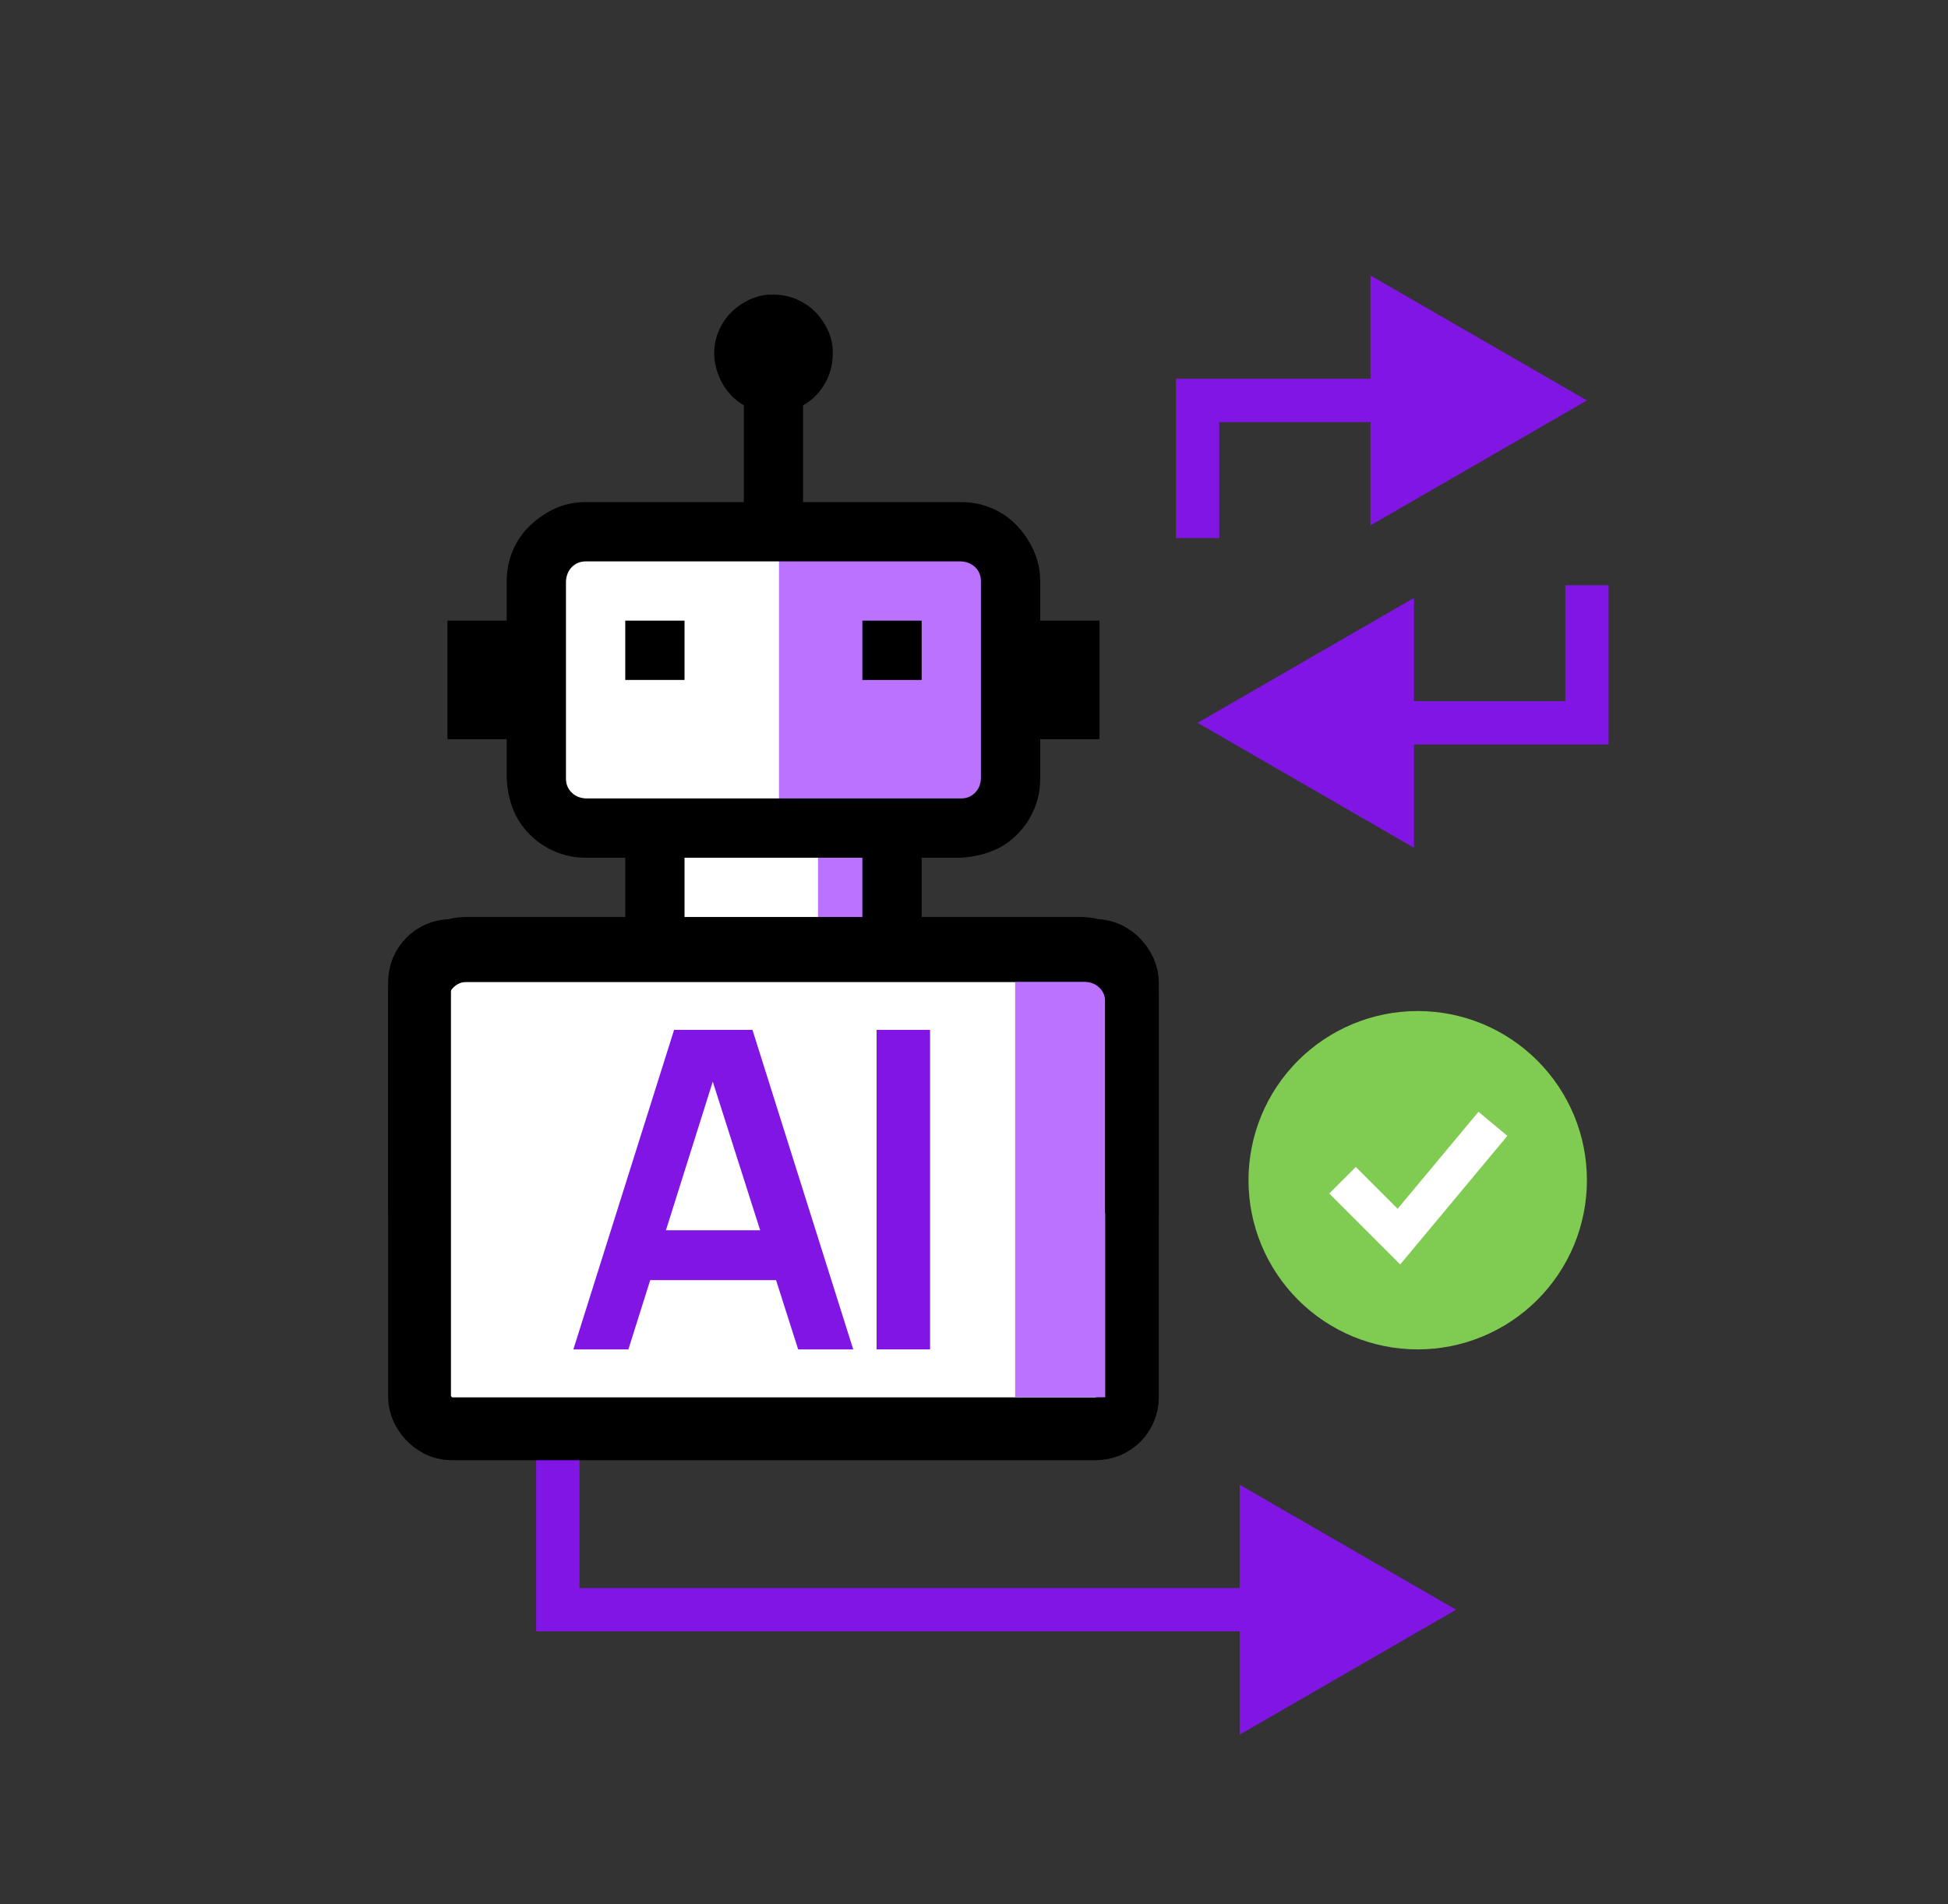 <svg width="45" height="44" viewBox="0 0 45 44" fill="none" xmlns="http://www.w3.org/2000/svg">
<rect x="0" y="0" width="45" height="44" fill="#333333" stroke="none"/>
<path d="M12.886 37.192H12.386V37.692H12.886V37.192ZM33.637 37.192L28.637 34.305V40.079L33.637 37.192ZM27.665 9.252V8.752H27.165V9.252H27.665ZM36.659 9.252L31.659 6.365V12.139L36.659 9.252ZM36.659 16.701V17.201H37.159V16.701H36.659ZM27.665 16.701L32.664 19.588V13.815L27.665 16.701ZM12.386 32.718V37.192H13.386V32.718H12.386ZM12.886 37.692H29.137V36.692H12.886V37.692ZM28.165 12.432V9.252H27.165V12.432H28.165ZM27.665 9.752H32.159V8.752H27.665V9.752ZM36.159 13.521V16.701H37.159V13.521H36.159ZM36.659 16.201H32.164V17.201H36.659V16.201Z" fill="#8015E4"/>
<rect x="12.773" y="12.414" width="10.443" height="6.762" fill="white"/>
<rect x="15.125" y="18.994" width="5.547" height="3.381" fill="white"/>
<rect x="9.692" y="21.962" width="16.351" height="11.05" rx="0.726" fill="white" stroke="black" stroke-width="1.451"/>
<rect x="17.995" y="12.414" width="5.221" height="6.762" fill="#BB73FF"/>
<rect x="18.896" y="18.994" width="1.776" height="2.7" fill="#BB73FF"/>
<rect x="23.451" y="21.694" width="2.08" height="10.59" fill="#BB73FF"/>
<path d="M14.444 14.34H15.813V15.71H14.444V14.34ZM19.921 14.34H21.291V15.71H19.921V14.34ZM24.939 21.187C25.188 21.187 25.424 21.233 25.645 21.326C25.866 21.419 26.058 21.551 26.223 21.722C26.387 21.893 26.519 22.089 26.618 22.31C26.718 22.531 26.768 22.767 26.768 23.016V28.034H25.53V23.146C25.53 23.018 25.487 22.911 25.402 22.825C25.316 22.74 25.206 22.693 25.07 22.686H10.796C10.667 22.686 10.56 22.729 10.475 22.815C10.389 22.9 10.343 23.011 10.336 23.146V28.034H8.966V23.016C8.966 22.767 9.013 22.531 9.105 22.31C9.198 22.089 9.33 21.897 9.501 21.733C9.672 21.569 9.865 21.437 10.079 21.337C10.293 21.237 10.532 21.187 10.796 21.187H14.444V19.818H13.534C13.285 19.818 13.049 19.771 12.828 19.678C12.607 19.586 12.411 19.454 12.24 19.283C12.069 19.111 11.94 18.919 11.855 18.705C11.769 18.491 11.719 18.252 11.705 17.988V17.079H10.336V14.34H11.705V13.431C11.705 13.181 11.751 12.946 11.844 12.725C11.937 12.504 12.069 12.311 12.24 12.147C12.411 11.983 12.604 11.851 12.818 11.751C13.032 11.651 13.271 11.601 13.534 11.601H17.183V9.365C16.976 9.244 16.812 9.077 16.69 8.863C16.569 8.649 16.505 8.42 16.498 8.178C16.498 7.985 16.534 7.807 16.605 7.643C16.676 7.479 16.772 7.336 16.894 7.215C17.015 7.094 17.161 6.994 17.332 6.915C17.503 6.837 17.682 6.801 17.867 6.809C18.06 6.809 18.238 6.844 18.402 6.915C18.566 6.987 18.709 7.083 18.83 7.204C18.951 7.326 19.051 7.472 19.13 7.643C19.208 7.814 19.244 7.992 19.237 8.178C19.237 8.42 19.176 8.649 19.055 8.863C18.933 9.077 18.766 9.244 18.552 9.365V11.601H22.2C22.45 11.601 22.685 11.648 22.906 11.74C23.127 11.833 23.32 11.965 23.484 12.136C23.648 12.307 23.78 12.504 23.88 12.725C23.98 12.946 24.029 13.181 24.029 13.431V14.34H25.399V17.079H24.029V17.988C24.029 18.238 23.983 18.473 23.89 18.694C23.798 18.915 23.666 19.111 23.494 19.283C23.323 19.454 23.127 19.582 22.906 19.668C22.685 19.753 22.45 19.803 22.2 19.818H21.291V21.187H24.939ZM13.074 17.988C13.074 18.117 13.117 18.224 13.203 18.309C13.288 18.395 13.399 18.441 13.534 18.448H22.2C22.328 18.448 22.435 18.405 22.521 18.32C22.607 18.234 22.653 18.124 22.66 17.988V13.431C22.66 13.302 22.617 13.195 22.532 13.11C22.446 13.024 22.335 12.978 22.2 12.971H13.534C13.406 12.971 13.299 13.014 13.213 13.099C13.128 13.185 13.082 13.295 13.074 13.431V17.988ZM15.813 21.187H19.921V19.818H15.813V21.187Z" fill="black"/>
<path d="M13.245 31.178L15.572 23.795H17.382L19.71 31.178H18.438L16.326 24.554H16.603L14.516 31.178H13.245ZM14.542 29.578V28.425H18.418V29.578H14.542Z" fill="#8015E4"/>
<path d="M20.25 31.178V23.795H21.485V31.178H20.25Z" fill="#8015E4"/>
<circle cx="32.75" cy="27.269" r="3.01" fill="white"/>
<path fill-rule="evenodd" clip-rule="evenodd" d="M32.75 31.178C33.264 31.178 33.772 31.077 34.246 30.88C34.72 30.684 35.151 30.396 35.514 30.033C35.877 29.67 36.165 29.239 36.362 28.765C36.558 28.291 36.659 27.782 36.659 27.269C36.659 26.756 36.558 26.247 36.362 25.773C36.165 25.299 35.877 24.868 35.514 24.505C35.151 24.142 34.72 23.854 34.246 23.657C33.772 23.461 33.264 23.36 32.75 23.36C31.713 23.36 30.719 23.772 29.986 24.505C29.253 25.238 28.841 26.232 28.841 27.269C28.841 28.306 29.253 29.3 29.986 30.033C30.719 30.766 31.713 31.178 32.75 31.178ZM32.65 28.85L34.821 26.244L34.154 25.688L32.286 27.929L31.32 26.962L30.706 27.576L32.009 28.879L32.345 29.215L32.65 28.85Z" fill="#80CB51"/>
</svg>
